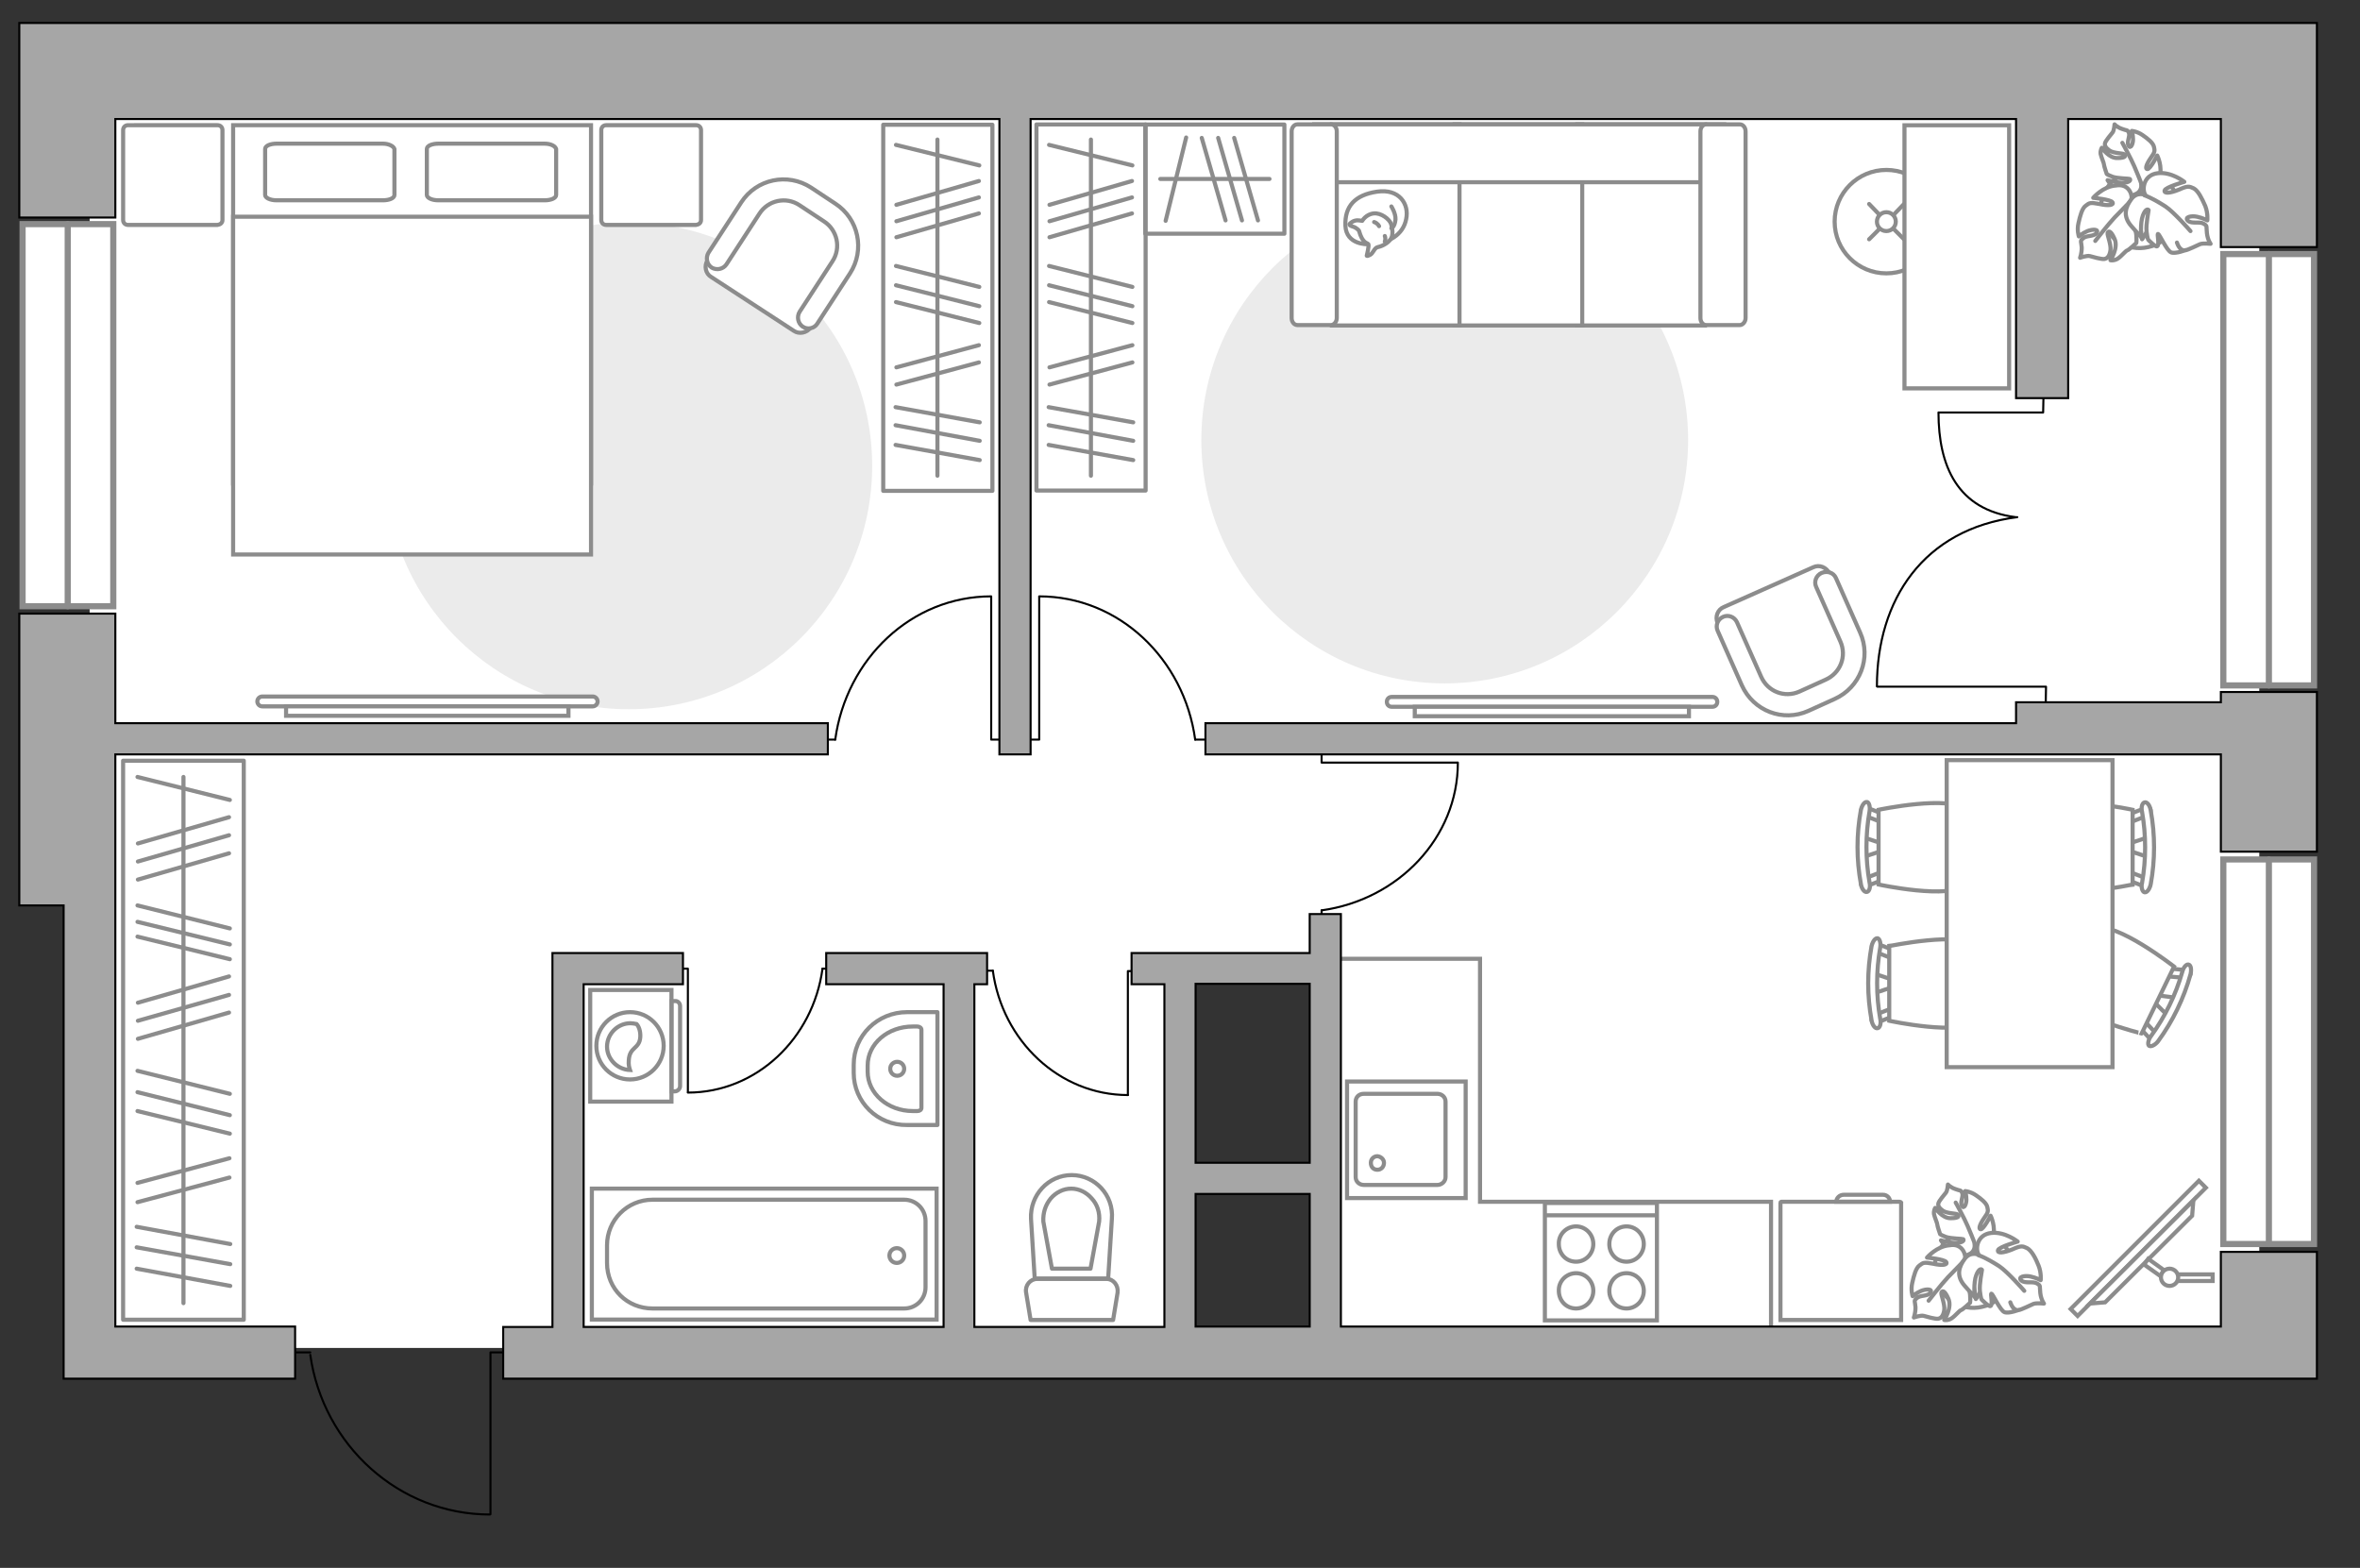 <?xml version="1.0" encoding="utf-8"?>
<!-- Generator: Adobe Illustrator 24.1.2, SVG Export Plug-In . SVG Version: 6.00 Build 0)  -->
<svg version="1.1" xmlns="http://www.w3.org/2000/svg" xmlns:xlink="http://www.w3.org/1999/xlink" x="0px" y="0px"
	 viewBox="0 0 575 382" style="enable-background:new 0 0 575 382;" xml:space="preserve">
<rect x="0" y="0" width="575" height="382" fill="#333333" stroke="none"/>
<style type="text/css">
	.st0{fill:#FFFFFF;}
	.st1{fill:#EBEBEB;}
	.st2{fill:none;stroke:#8C8C8C;stroke-miterlimit:10;}
	.st3{fill:#FFFFFF;stroke:#8C8C8C;stroke-linecap:round;stroke-miterlimit:10;}
	.st4{fill:none;stroke:#000000;stroke-width:0.5;stroke-linecap:round;stroke-linejoin:round;stroke-miterlimit:10;}
	.st5{fill:#FFFFFF;stroke:#8C8C8C;stroke-miterlimit:10;}
	.st6{fill-rule:evenodd;clip-rule:evenodd;fill:#FFFFFF;fill-opacity:0.1;stroke:#8C8C8C;stroke-miterlimit:10;}
	.st7{fill:none;stroke:#8C8C8C;stroke-linecap:round;stroke-linejoin:round;stroke-miterlimit:10;}
	.st8{fill:#FFFFFF;stroke:#8C8C8C;stroke-linecap:round;stroke-linejoin:round;stroke-miterlimit:10;}
	.st9{fill:#FFFFFF;stroke:#8C8C8C;stroke-width:1.5;stroke-linecap:round;stroke-miterlimit:10;}
	.st10{fill:#A6A6A6;stroke:#000000;stroke-width:0.5;stroke-miterlimit:10;}
</style>
<g id="bg_1_">
	
		<rect x="280.9" y="60.6" transform="matrix(-1.836970e-16 1 -1 -1.836970e-16 611.058 -261.419)" class="st0" width="310.6" height="228.4"/>
	
		<rect x="-3" y="35.9" transform="matrix(-1.836970e-16 1 -1 -1.836970e-16 325.539 14.114)" class="st0" width="317.3" height="267.8"/>
	
		<rect x="198.4" y="39.9" transform="matrix(-1.836970e-16 1 -1 -1.836970e-16 434.358 -181.109)" class="st0" width="218.7" height="173.5"/>
</g>
<g id="furniture_1_">
	<path id="Vector_5_" class="st1" d="M153.2,172.8c-32.8,0-59.3-26.6-59.3-59.3c0-32.8,26.6-59.3,59.3-59.3
		c32.8,0,59.3,26.6,59.3,59.3C212.5,146.2,186,172.8,153.2,172.8z"/>
	<g>
		<path id="Vector_8_1_" class="st2" d="M462.9,292.8H434c-0.1,0-0.2,0.1-0.2,0.2v28.6h29.4V293C463.1,292.9,463,292.8,462.9,292.8z
			"/>
		<path id="Vector_9_1_" class="st2" d="M447.4,292.8h13.1c0-1-0.8-1.7-1.7-1.7h-9.6C448.2,291.1,447.4,291.9,447.4,292.8z"/>
	</g>
	<g>
		<circle class="st3" cx="459.6" cy="54" r="12.6"/>
		<line class="st3" x1="455.4" y1="58.3" x2="457.9" y2="55.8"/>
		<circle class="st3" cx="459.6" cy="54" r="2.3"/>
		<line class="st3" x1="461.4" y1="52.3" x2="463.9" y2="49.7"/>
		<line class="st3" x1="463.9" y1="58.3" x2="461.4" y2="55.8"/>
		<line class="st3" x1="457.9" y1="52.3" x2="455.4" y2="49.7"/>
	</g>
	<g id="Group_31_2_">
		<path id="Vector_149_2_" class="st4" d="M253.2,145.4l0,34.8h-3.5"/>
		<path id="Vector_150_2_" class="st4" d="M294.8,180.2h-3.6"/>
		<path id="Vector_151_2_" class="st4" d="M291.2,180.2c-2.7-19.7-18.6-34.9-38-34.9"/>
	</g>
	<g id="Group_31_8_">
		<path id="Vector_149_8_" class="st4" d="M355.1,185.8l-33.1,0v-3.3"/>
		<path id="Vector_150_8_" class="st4" d="M322,225.2v-3.4"/>
		<path id="Vector_151_8_" class="st4" d="M322,221.8c18.7-2.6,33.2-17.7,33.2-36"/>
	</g>
	<g id="Group_31_5_">
		<path id="Vector_149_5_" class="st4" d="M241.5,145.4l0,34.8h3.5"/>
		<path id="Vector_150_5_" class="st4" d="M199.9,180.2h3.6"/>
		<path id="Vector_151_5_" class="st4" d="M203.5,180.2c2.7-19.7,18.6-34.9,38-34.9"/>
	</g>
	<g id="Group_31_7_">
		<path id="Vector_149_7_" class="st4" d="M274.8,266.8l0-30.2h3"/>
		<path id="Vector_150_7_" class="st4" d="M238.8,236.5h3.1"/>
		<path id="Vector_151_7_" class="st4" d="M241.9,236.5c2.3,17.1,16.2,30.3,32.9,30.3"/>
	</g>
	<g id="Group_31_6_">
		<path id="Vector_149_6_" class="st4" d="M167.6,266.1l0-30.1h-3"/>
		<path id="Vector_150_6_" class="st4" d="M203.5,236h-3.1"/>
		<path id="Vector_151_6_" class="st4" d="M200.4,236c-2.3,17-16.1,30.2-32.8,30.2"/>
	</g>
	<g>
		<g>
			<path class="st5" d="M163.6,241.2v27.2h-19.8v-27.2H163.6z"/>
			<path class="st6" d="M165.7,245.1v19.5c0,0.7-0.6,1.3-1.3,1.3h-0.8v-22h0.8C165.1,243.8,165.7,244.4,165.7,245.1z"/>
		</g>
		<g>
			<circle class="st5" cx="153.5" cy="254.8" r="8.2"/>
			<path class="st5" d="M156,252.7c-0.2,2.9-2.6,2.3-2.8,5.6c-0.1,1.1,0.1,1.8,0.3,2.4c-3.1-0.1-5.6-2.7-5.6-5.7
				c0-3.1,2.6-5.7,5.7-5.7c0.5,0,1,0.1,1.5,0.2C155.6,250,156.1,251.2,156,252.7z"/>
		</g>
	</g>
	<g>
		
			<rect x="221.2" y="61.7" transform="matrix(6.123234e-17 -1 1 6.123234e-17 190.823 340.718)" class="st7" width="89.2" height="26.6"/>
		<line class="st7" x1="276.1" y1="112.1" x2="255.5" y2="108.4"/>
		<line class="st7" x1="276.1" y1="107.4" x2="255.5" y2="103.6"/>
		<line class="st7" x1="275.8" y1="52" x2="255.7" y2="57.8"/>
		<line class="st7" x1="275.8" y1="48.1" x2="255.7" y2="53.9"/>
		<line class="st7" x1="275.8" y1="44.1" x2="255.7" y2="49.9"/>
		<line class="st7" x1="276.1" y1="102.9" x2="255.5" y2="99.2"/>
		<line class="st7" x1="275.9" y1="88.3" x2="255.7" y2="93.7"/>
		<line class="st7" x1="275.9" y1="84.1" x2="255.7" y2="89.5"/>
		<line class="st7" x1="275.9" y1="78.7" x2="255.6" y2="73.6"/>
		<line class="st7" x1="275.9" y1="69.9" x2="255.6" y2="64.8"/>
		<line class="st7" x1="275.9" y1="40.3" x2="255.6" y2="35.3"/>
		<line class="st7" x1="275.9" y1="74.6" x2="255.6" y2="69.5"/>
		<line class="st7" x1="265.8" y1="115.9" x2="265.8" y2="34"/>
	</g>
	<g>
		
			<rect x="-23.4" y="238.7" transform="matrix(6.123234e-17 -1 1 6.123234e-17 -208.707 298.141)" class="st7" width="136.2" height="29.4"/>
		<line class="st7" x1="56.1" y1="313.3" x2="33.3" y2="309.1"/>
		<line class="st7" x1="56.1" y1="308" x2="33.3" y2="303.9"/>
		<line class="st7" x1="55.8" y1="246.7" x2="33.6" y2="253.1"/>
		<line class="st7" x1="55.8" y1="242.4" x2="33.6" y2="248.7"/>
		<line class="st7" x1="55.8" y1="237.9" x2="33.6" y2="244.3"/>
		<line class="st7" x1="56.1" y1="303.1" x2="33.3" y2="298.9"/>
		<line class="st7" x1="55.9" y1="286.9" x2="33.5" y2="292.9"/>
		<line class="st7" x1="55.9" y1="282.2" x2="33.5" y2="288.2"/>
		<line class="st7" x1="56" y1="276.2" x2="33.5" y2="270.7"/>
		<line class="st7" x1="56" y1="266.5" x2="33.5" y2="260.9"/>
		<line class="st7" x1="56" y1="233.7" x2="33.5" y2="228.2"/>
		<line class="st7" x1="55.8" y1="207.9" x2="33.6" y2="214.3"/>
		<line class="st7" x1="55.8" y1="203.5" x2="33.6" y2="209.9"/>
		<line class="st7" x1="55.8" y1="199.1" x2="33.6" y2="205.5"/>
		<line class="st7" x1="56" y1="194.9" x2="33.5" y2="189.3"/>
		<line class="st7" x1="56" y1="230.1" x2="33.5" y2="224.6"/>
		<line class="st7" x1="56" y1="226.2" x2="33.5" y2="220.6"/>
		<line class="st7" x1="56" y1="271.7" x2="33.5" y2="266.1"/>
		<line class="st7" x1="44.7" y1="317.5" x2="44.7" y2="189.3"/>
	</g>
	<g>
		
			<rect x="183.8" y="61.7" transform="matrix(6.123234e-17 -1 1 6.123234e-17 153.494 303.389)" class="st7" width="89.2" height="26.6"/>
		<line class="st7" x1="238.7" y1="112.1" x2="218.2" y2="108.4"/>
		<line class="st7" x1="238.7" y1="107.4" x2="218.2" y2="103.6"/>
		<line class="st7" x1="238.5" y1="52" x2="218.4" y2="57.8"/>
		<line class="st7" x1="238.5" y1="48.1" x2="218.4" y2="53.9"/>
		<line class="st7" x1="238.5" y1="44.1" x2="218.4" y2="49.9"/>
		<line class="st7" x1="238.7" y1="102.9" x2="218.2" y2="99.2"/>
		<line class="st7" x1="238.5" y1="88.3" x2="218.4" y2="93.7"/>
		<line class="st7" x1="238.5" y1="84.1" x2="218.4" y2="89.5"/>
		<line class="st7" x1="238.6" y1="78.7" x2="218.3" y2="73.6"/>
		<line class="st7" x1="238.6" y1="69.9" x2="218.3" y2="64.8"/>
		<line class="st7" x1="238.6" y1="40.3" x2="218.3" y2="35.3"/>
		<line class="st7" x1="238.6" y1="74.6" x2="218.3" y2="69.5"/>
		<line class="st7" x1="228.4" y1="115.9" x2="228.4" y2="34"/>
	</g>
	<polyline class="st2" points="324.8,233.6 360.6,233.6 360.6,292.8 431.5,292.8 431.5,326.7 	"/>
	<g id="Group_2_6_">
		<g id="Group_3_6_">
			<path id="Vector_10_6_" class="st5" d="M454,204l5.1,1.7v1.4l-5.1,1.7V204z"/>
		</g>
		<g id="Group_4_6_">
			<path id="Vector_11_6_" class="st5" d="M459,213.6c0,0.5-0.3,0.9-0.6,0.9l-4.1,1.6c-0.4,0.2-0.8-0.2-0.9-0.7
				c-0.1-0.6,0.2-1.1,0.5-1.2l4.1-1.6c0.4-0.2,0.8,0.2,0.9,0.7C459,213.4,459,213.5,459,213.6z"/>
		</g>
		<g id="Group_5_6_">
			<path id="Vector_12_6_" class="st5" d="M459,199.2c0,0.1,0,0.2,0,0.3c-0.1,0.6-0.5,0.9-0.9,0.7l-4.1-1.6
				c-0.4-0.2-0.6-0.7-0.5-1.3c0.1-0.6,0.5-0.9,0.9-0.7l4.1,1.6C458.7,198.3,459,198.7,459,199.2z"/>
		</g>
		<path id="Vector_13_6_" class="st5" d="M479,197.3c3.2,3.2,3.2,15,0,18.2c-3.8,3.8-21.3,0-21.3,0v-18.2
			C457.7,197.3,475.2,193.6,479,197.3z"/>
		<path id="Vector_14_6_" class="st5" d="M455.5,197.7c-1,5.7-1,11.6,0,17.3c0.3,1.2-0.1,2.2-0.6,2.3c-0.6,0.2-1.3-0.7-1.5-1.9
			c-1.1-6-1.1-12.1,0-18.1c0.3-1.2,0.9-2,1.5-1.9C455.4,195.5,455.7,196.6,455.5,197.7z"/>
	</g>
	<g id="Group_2_5_">
		<g id="Group_3_5_">
			<path id="Vector_10_5_" class="st5" d="M456.6,237.2l5.1,1.7v1.4l-5.1,1.7V237.2z"/>
		</g>
		<g id="Group_4_5_">
			<path id="Vector_11_5_" class="st5" d="M461.6,246.8c0,0.5-0.3,0.9-0.6,0.9l-4.1,1.6c-0.4,0.2-0.8-0.2-0.9-0.7
				c-0.1-0.6,0.2-1.1,0.5-1.2l4.1-1.6c0.4-0.2,0.8,0.2,0.9,0.7C461.6,246.7,461.6,246.7,461.6,246.8z"/>
		</g>
		<g id="Group_5_5_">
			<path id="Vector_12_5_" class="st5" d="M461.6,232.4c0,0.1,0,0.2,0,0.3c-0.1,0.6-0.5,0.9-0.9,0.7l-4.1-1.6
				c-0.4-0.2-0.6-0.7-0.5-1.3c0.1-0.6,0.5-0.9,0.9-0.7l4.1,1.6C461.3,231.5,461.6,232,461.6,232.4z"/>
		</g>
		<path id="Vector_13_5_" class="st5" d="M481.6,230.5c3.2,3.2,3.2,15,0,18.2c-3.8,3.8-21.3,0-21.3,0v-18.2
			C460.4,230.5,477.9,226.8,481.6,230.5z"/>
		<path id="Vector_14_5_" class="st5" d="M458.1,230.9c-1,5.7-1,11.6,0,17.3c0.3,1.2-0.1,2.2-0.6,2.3c-0.6,0.2-1.3-0.7-1.5-1.9
			c-1.1-6-1.1-12.1,0-18.1c0.3-1.2,0.9-2,1.5-1.9C458,228.8,458.3,229.8,458.1,230.9z"/>
	</g>
	<g id="Group_2_4_">
		<g id="Group_3_4_">
			<path id="Vector_10_4_" class="st5" d="M528.1,247.4l-3.8-3.8l0.6-1.2l5.3,0.7L528.1,247.4z"/>
		</g>
		<g id="Group_4_4_">
			<path id="Vector_11_4_" class="st5" d="M527.9,236.6c0.2-0.4,0.6-0.7,0.9-0.6l4.4,0.4c0.4,0,0.6,0.5,0.5,1
				c-0.2,0.5-0.6,0.9-0.9,0.9l-4.4-0.4c-0.4,0-0.6-0.5-0.5-1C527.8,236.8,527.8,236.7,527.9,236.6z"/>
		</g>
		<g id="Group_5_4_">
			<path id="Vector_12_4_" class="st5" d="M521.6,249.6c0-0.1,0.1-0.1,0.1-0.2c0.3-0.5,0.8-0.6,1.1-0.3l3,3.2
				c0.3,0.3,0.2,0.9-0.1,1.3c-0.3,0.5-0.8,0.6-1.1,0.3l-3-3.2C521.4,250.5,521.4,250,521.6,249.6z"/>
		</g>
		<path id="Vector_13_4_" class="st5" d="M502.7,242.5c-1.5-4.3,3.6-14.9,7.9-16.3c5-1.7,19.1,9.3,19.1,9.3l-7.9,16.3
			C521.9,251.8,504.5,247.6,502.7,242.5z"/>
		<path id="Vector_14_4_" class="st5" d="M524.1,252.4c3.4-4.7,6-10,7.6-15.6c0.3-1.2,1-1.9,1.5-1.8c0.6,0.1,0.8,1.2,0.5,2.4
			c-1.6,5.8-4.3,11.4-7.9,16.3c-0.7,0.9-1.7,1.4-2.2,1.1C523.2,254.5,523.4,253.3,524.1,252.4z"/>
	</g>
	<g id="Group_2_2_">
		<g id="Group_3_2_">
			<path id="Vector_10_2_" class="st5" d="M523.3,208.8l-5.1-1.7v-1.4l5.1-1.7V208.8z"/>
		</g>
		<g id="Group_4_2_">
			<path id="Vector_11_2_" class="st5" d="M518.4,199.2c0-0.5,0.3-0.9,0.6-0.9l4.1-1.6c0.4-0.2,0.8,0.2,0.9,0.7
				c0.1,0.6-0.2,1.1-0.5,1.2l-4.1,1.6c-0.4,0.2-0.8-0.2-0.9-0.7C518.4,199.4,518.4,199.3,518.4,199.2z"/>
		</g>
		<g id="Group_5_2_">
			<path id="Vector_12_2_" class="st5" d="M518.4,213.6c0-0.1,0-0.2,0-0.3c0.1-0.6,0.5-0.9,0.9-0.7l4.1,1.6c0.4,0.2,0.6,0.7,0.5,1.3
				c-0.1,0.6-0.5,0.9-0.9,0.7l-4.1-1.6C518.6,214.5,518.4,214.1,518.4,213.6z"/>
		</g>
		<path id="Vector_13_2_" class="st5" d="M498.3,215.5c-3.2-3.2-3.2-15,0-18.2c3.8-3.8,21.3,0,21.3,0v18.2
			C519.6,215.5,502.1,219.3,498.3,215.5z"/>
		<path id="Vector_14_2_" class="st5" d="M521.9,215.1c1-5.7,1-11.6,0-17.3c-0.3-1.2,0.1-2.2,0.6-2.3c0.6-0.2,1.3,0.7,1.5,1.9
			c1.1,6,1.1,12.1,0,18.1c-0.3,1.2-0.9,2-1.5,1.9C522,217.3,521.6,216.2,521.9,215.1z"/>
	</g>
	<path id="Vector_35_1_" class="st5" d="M474.3,260v-74.8h40.4v60.5V260H474.3z"/>
	<g>
		<g>
			<polyline class="st4" points="472.4,100.5 497.8,100.5 497.9,95.6 			"/>
			<path class="st4" d="M491.1,126c-14.2-1.8-18.8-12.5-18.8-25.5"/>
		</g>
		<g>
			<polyline class="st4" points="457.4,167.3 498.5,167.3 498.4,173.1 			"/>
			<path class="st4" d="M491.5,126c-22.9,2.9-34.2,20.2-34.2,41.2"/>
		</g>
	</g>
	<g>
		<path id="Vector_37_9_" class="st5" d="M193.4,80.6l-20.1-13.1c-1.4-0.8-1.8-2.7-0.9-4.1l9-13.9c3.3-5.1,10.1-6.5,15.2-3.2
			l6.7,4.4c5.1,3.3,6.5,10.1,3.2,15.2l-9,13.9C196.6,81.1,194.7,81.5,193.4,80.6z"/>
		<path id="Vector_38_9_" class="st5" d="M195.6,79.6c-1.2-0.8-1.5-2.4-0.8-3.6l8-12.3c2.2-3.3,1.2-7.7-2.1-9.8l-5.9-3.9
			c-3.3-2.2-7.7-1.2-9.8,2.1l-8,12.3c-0.8,1.2-2.4,1.5-3.6,0.8c-1.2-0.8-1.5-2.4-0.8-3.6l8-12.3c3.7-5.7,11.3-7.3,17-3.6l5.9,3.9
			c5.7,3.7,7.3,11.3,3.6,17l-8,12.3C198.4,80,196.8,80.4,195.6,79.6z"/>
	</g>
	<path id="Vector_4_" class="st1" d="M352,166.5c-32.8,0-59.3-26.6-59.3-59.3c0-32.8,26.6-59.3,59.3-59.3
		c32.8,0,59.3,26.6,59.3,59.3C411.3,139.9,384.7,166.5,352,166.5z"/>
	<g>
		<path id="Vector_54_2_" class="st5" d="M415.4,30.3h-31.1v49h31.1V30.3z"/>
		<path id="Vector_55_2_" class="st5" d="M385.5,30.3h-31.1v49h31.1V30.3z"/>
		<path id="Vector_56_2_" class="st5" d="M355.6,30.3h-31.1v49h31.1V30.3z"/>
		<path id="Vector_57_2_" class="st5" d="M417.1,44.4l2.9-14.1h-99.8v14.1H417.1z"/>
		<path id="Vector_58_2_" class="st5" d="M414.3,32v45.5c0,0.9,0.6,1.7,1.4,1.7h8.2c0.7,0,1.4-0.8,1.4-1.7V32c0-0.9-0.6-1.7-1.4-1.7
			h-8.2C414.9,30.3,414.3,31.1,414.3,32z"/>
		<path id="Vector_59_2_" class="st5" d="M314.7,32v45.5c0,0.9,0.6,1.7,1.4,1.7h8.2c0.7,0,1.4-0.8,1.4-1.7V32c0-0.9-0.6-1.7-1.4-1.7
			h-8.2C315.3,30.3,314.7,31.1,314.7,32z"/>
		<g>
			<path class="st8" d="M333.2,59.5c0,0-5.2,0.2-5.4-4.5c-0.2-4.7,2.3-7.5,7.7-8.3c5.4-0.8,7.9,3,7.1,6.7
				C341.9,57.1,338.4,59.5,333.2,59.5z"/>
			<path class="st8" d="M331.1,56.2c0,0-0.5-0.7-1.5-1c-1-0.3-0.8-0.6-0.8-0.6s0.9-1.1,2.3-0.9c0.8,0.1,0.8,0.1,0.8,0.1
				s0.9-1.6,2.8-1.8c1.8-0.2,3.8,1.4,4.2,2.5c0.4,1.2,0.6,2.9-0.1,3.8c-0.7,1-2.1,1.7-3.1,1.9c-0.9,0.2-1.1,1.5-1.9,1.9
				c-0.8,0.4-0.8,0.2-0.8,0.2s0.6-2.4,0.4-2.8C333.1,59.1,332,59.4,331.1,56.2z"/>
			<path class="st8" d="M336,55.1c0,0-0.3-0.7-1.2-1"/>
			<path class="st8" d="M337.4,57.5c0,0,0.3,0.7,0,1.3"/>
			<path class="st7" d="M339,55.6c0,0,0.8-0.2,1-2.1c0.1-1.5-1-3.2-1-3.2"/>
		</g>
	</g>
	<g>
		<path id="Vector_37_3_" class="st5" d="M441.8,138.2l-21.8,9.7c-1.5,0.6-2.2,2.4-1.5,3.9l6.7,15.1c2.4,5.5,8.9,8,14.4,5.6l7.3-3.2
			c5.5-2.4,8-8.9,5.6-14.4l-6.7-15.1C445,138.2,443.3,137.5,441.8,138.2z"/>
		<path id="Vector_38_4_" class="st5" d="M443.8,139.6c-1.3,0.6-1.9,2.1-1.3,3.4l5.9,13.3c1.6,3.6,0,7.7-3.6,9.3l-6.4,2.9
			c-3.6,1.6-7.7,0-9.3-3.6l-5.9-13.3c-0.6-1.3-2.1-1.9-3.4-1.3c-1.3,0.6-1.9,2.1-1.3,3.4l5.9,13.3c2.8,6.2,10,9,16.2,6.2l6.4-2.9
			c6.2-2.8,9-10,6.2-16.2l-5.9-13.3C446.7,139.5,445.2,139,443.8,139.6z"/>
	</g>
	<g>
		<path class="st5" d="M339.1,172.2c-0.7,0-1.2-0.5-1.2-1.2c0-0.7,0.5-1.2,1.2-1.2h78.1c0.7,0,1.2,0.5,1.2,1.2
			c0,0.7-0.5,1.2-1.2,1.2L339.1,172.2z"/>
		<rect x="344.7" y="172.2" class="st5" width="66.8" height="2.3"/>
	</g>
	<g>
		<path id="Vector_98_2_" class="st5" d="M56.8,117.8H144V30.5H56.8V117.8z"/>
		<path id="Vector_99_2_" class="st5" d="M144,135.1H56.8V52.8h76.9H144V64V135.1z"/>
		<path id="Vector_100_2_" class="st7" d="M93.3,35H67.4c-1.5,0-2.8,0.5-2.8,1.3v11.2c0,0.7,1.2,1.3,2.8,1.3h25.9
			c1.5,0,2.8-0.5,2.8-1.3V36.3C95.9,35.6,94.7,35,93.3,35z"/>
		<path id="Vector_101_2_" class="st7" d="M132.7,35h-25.9c-1.5,0-2.8,0.5-2.8,1.3v11.2c0,0.7,1.2,1.3,2.8,1.3h25.9
			c1.5,0,2.8-0.5,2.8-1.3V36.3C135.3,35.6,134.2,35,132.7,35z"/>
	</g>
	<path id="Vector_5_3_" class="st8" d="M170.8,53.6V31.7c0-0.7-0.5-1.2-1.2-1.2h-21.9c-0.7,0-1.2,0.5-1.2,1.2v21.9
		c0,0.7,0.5,1.2,1.2,1.2h21.9C170.3,54.7,170.8,54.3,170.8,53.6z"/>
	<path id="Vector_5_2_" class="st8" d="M54.2,53.6V31.7c0-0.7-0.5-1.2-1.2-1.2H31.2c-0.7,0-1.2,0.5-1.2,1.2v21.9
		c0,0.7,0.5,1.2,1.2,1.2H53C53.7,54.7,54.2,54.3,54.2,53.6z"/>
	<g>
		<path class="st5" d="M63.9,172.1c-0.7,0-1.2-0.6-1.2-1.2c0-0.7,0.6-1.2,1.2-1.2h80.5c0.7,0,1.2,0.6,1.2,1.2c0,0.7-0.6,1.2-1.2,1.2
			L63.9,172.1z"/>
		<rect x="69.7" y="172.1" class="st5" width="68.8" height="2.3"/>
	</g>
	
		<rect x="444.7" y="49.9" transform="matrix(-1.836970e-16 1 -1 -1.836970e-16 539.413 -414.178)" class="st5" width="64.1" height="25.5"/>
	<g>
		
			<rect x="498.9" y="303" transform="matrix(-0.707 0.707 -0.707 -0.707 1104.391 150.876)" class="st5" width="44.2" height="2.4"/>
		<polygon class="st5" points="512.9,317.3 534.1,296.2 534.4,292.5 509.2,317.6 		"/>
		<g>
			<path class="st5" d="M530.6,311.2c0,0.3-0.1,0.6-0.2,0.9h8.7v-1.6h-8.6C530.6,310.7,530.6,310.9,530.6,311.2z"/>
			<path class="st5" d="M526.5,311c0.1-0.6,0.4-1.1,0.8-1.5l-3.9-2.8l-1,1.4L526.5,311z"/>
		</g>
		<circle class="st5" cx="528.6" cy="311.2" r="2.1"/>
	</g>
	<g>
		<path id="Vector_60_6_" class="st5" d="M478.8,299.9c-5.1,1.1-8.4,6.2-7.2,11.3c1.1,5.1,6.2,8.4,11.3,7.2
			c5.1-1.1,8.4-6.2,7.2-11.3C488.9,302,483.9,298.8,478.8,299.9z"/>
		<path class="st8" d="M481.1,303.2c0,0,0.3,1.7-1.4,2.4c-1.7,0.8-3.5,1-5.1-1.1c-1.6-2.1-1.7-2.3-1.7-2.3s2.7,0.8,4.2,0.6
			c1.5-0.2,1.4-0.8,1.2-0.9s-2.8-0.1-4.1-0.5c-1.3-0.5-1.5-0.7-1.5-0.7s-0.7-2-0.7-2.4c0-0.3-0.6-1.6-0.8-2.5
			c-0.1-0.9,0.3-1.5,0.3-1.5s1.7,2.6,3.8,2.5c2.2,0,2-0.6,1.7-0.9c-0.4-0.3-2.5-0.2-3.6-0.9c-1-0.7-1.3-1.3-1.1-1.9
			c0.2-0.6,1.4-2,1.8-2.5c0.4-0.5,0.5-2,0.5-2s0.6,0.7,1.8,1.1c1.2,0.5,1.3,0.1,1.7,1c0.3,0.9-0.6,2.2-0.1,3.1
			c0.5,0.9,1.1-0.4,1.1-1.5c0-1.2-0.3-2.1-0.3-2.1s1.3,0.1,2.6,1c1.3,0.9,2.6,1.9,2.8,2.9c0.2,0.9,0.3,1.2-0.8,2.7
			c-1.1,1.6-1.4,2.7-0.8,2.7c0.7,0,2.4-3.3,2.4-3.3s1.4,2.8,0.5,5.4C484.8,304.3,482.1,304.1,481.1,303.2z"/>
		<path class="st7" d="M476.5,293c0,0,2.1,3.8,2.9,5.7c0.5,1.2,1.5,3.5,1.8,4.5c0.6,1.4,0.7,2.9,0.5,4.4"/>
		<path class="st8" d="M478.7,307.3c0,0,1.6-1.1,3.2,0.4c1.6,1.5,2.7,3.3,1.2,6c-1.5,2.7-1.7,2.8-1.7,2.8s-0.3-3.3-1.2-4.7
			c-0.9-1.5-1.5-1.1-1.5-0.9c0,0.2,1.2,3,1.3,4.6c0.1,1.6,0,1.9,0,1.9s-1.8,1.7-2.2,1.8c-0.4,0.1-1.4,1.4-2.3,2
			c-0.9,0.6-1.8,0.4-1.8,0.4s2-3,1-5.2c-1-2.3-1.6-1.9-1.7-1.4c-0.1,0.5,0.9,2.8,0.7,4.2c-0.2,1.4-0.8,2-1.5,2.1
			c-0.7,0.1-2.8-0.5-3.5-0.7s-2.4,0.4-2.4,0.4s0.4-1,0.4-2.5c-0.1-1.5-0.5-1.5,0.3-2.2c0.8-0.8,2.6-0.4,3.3-1.3c0.7-1-0.9-1-2.2-0.5
			c-1.2,0.5-2.1,1.3-2.1,1.3s-0.5-1.5-0.1-3.2c0.4-1.8,0.9-3.7,1.8-4.3c0.9-0.7,1.1-0.8,3.3-0.4c2.2,0.5,3.6,0.3,3.2-0.4
			c-0.4-0.7-4.7-1.1-4.7-1.1s2.4-2.8,5.5-3C478.2,302.8,479.2,305.9,478.7,307.3z"/>
		<path class="st7" d="M469.9,316.9c0,0,3.1-4,4.7-5.7c1.1-1.1,3.1-3.2,3.9-4c1.2-1.2,2.8-2.1,4.4-2.5"/>
		<g>
			<path class="st8" d="M489.8,317.3c0.5,1.5,1.3,2,2,1.9c0.7-0.1,2.9-1.2,3.6-1.5c0.7-0.3,2.6-0.1,2.6-0.1s-0.7-0.9-0.9-2.6
				c-0.2-1.7,0.2-1.7-0.8-2.3c-1-0.6-2.9,0.1-3.8-0.7c-1-0.9,0.8-1.3,2.2-1c1.4,0.3,2.5,0.9,2.5,0.9s0.2-1.7-0.5-3.5
				s-1.7-3.7-2.8-4.3c-1.1-0.5-1.4-0.7-3.6,0.3c-2.2,0.9-3.7,1-3.5,0.2c0.2-0.8,4.8-2.1,4.8-2.1s-3.1-2.5-6.5-2.1
				c-3.4,0.4-3.9,3.9-3,5.3c0,0-2-0.9-3.4,1c-1.4,1.9-2.2,4.1,0,6.6s2.4,2.7,2.4,2.7s-0.3-3.5,0.4-5.3c0.7-1.8,1.3-1.5,1.4-1.3
				c0,0.2-0.7,3.5-0.5,5.2c0.2,1.7,0.4,2,0.4,2s1.8,1.9,2.2,1.6c0.6-0.4-0.1-3.1,0.2-3c0.4,0.1,2.1,4.1,3.2,4.5s3.6-0.6,3.6-0.6"/>
			<path class="st7" d="M493.2,314.5c0,0-4-4.6-6.1-6c-1.4-0.9-3.4-2.1-5.1-2.7"/>
		</g>
	</g>
	<g>
		<path id="Vector_60_5_" class="st5" d="M519.3,41.7c-5.1,1.1-8.4,6.2-7.2,11.3c1.1,5.1,6.2,8.4,11.3,7.2c5.1-1.1,8.4-6.2,7.2-11.3
			C529.5,43.8,524.4,40.5,519.3,41.7z"/>
		<path class="st8" d="M521.7,44.9c0,0,0.3,1.7-1.4,2.4c-1.7,0.8-3.5,1-5.1-1.1c-1.6-2.1-1.7-2.3-1.7-2.3s2.7,0.8,4.2,0.6
			c1.5-0.2,1.4-0.8,1.2-0.9c-0.1-0.1-2.8-0.1-4.1-0.5c-1.3-0.5-1.5-0.7-1.5-0.7s-0.7-2-0.7-2.4c0-0.3-0.6-1.6-0.8-2.5
			c-0.1-0.9,0.3-1.5,0.3-1.5s1.7,2.6,3.8,2.5c2.2,0,2-0.6,1.7-0.9c-0.4-0.3-2.5-0.2-3.6-0.9c-1-0.7-1.3-1.3-1.1-1.9
			c0.2-0.6,1.4-2,1.8-2.5c0.4-0.5,0.5-2,0.5-2s0.6,0.7,1.8,1.1c1.2,0.5,1.3,0.1,1.7,1c0.3,0.9-0.6,2.2-0.1,3.1
			c0.5,0.9,1.1-0.4,1.1-1.5c0-1.2-0.3-2.1-0.3-2.1s1.3,0.1,2.6,1c1.3,0.9,2.6,1.9,2.8,2.9c0.2,0.9,0.3,1.2-0.8,2.7
			c-1.1,1.6-1.4,2.7-0.8,2.7c0.7,0,2.4-3.3,2.4-3.3s1.4,2.8,0.5,5.4C525.4,46,522.7,45.8,521.7,44.9z"/>
		<path class="st7" d="M517.1,34.8c0,0,2.1,3.8,2.9,5.7c0.5,1.2,1.5,3.5,1.8,4.5c0.6,1.4,0.7,2.9,0.5,4.4"/>
		<path class="st8" d="M519.2,49.1c0,0,1.6-1.1,3.2,0.4c1.6,1.5,2.7,3.3,1.2,6c-1.5,2.7-1.7,2.8-1.7,2.8s-0.3-3.3-1.2-4.7
			c-0.9-1.5-1.5-1.1-1.5-0.9c0,0.2,1.2,3,1.3,4.6c0.1,1.6,0,1.9,0,1.9s-1.8,1.7-2.2,1.8c-0.4,0.1-1.4,1.4-2.3,2
			c-0.9,0.6-1.8,0.4-1.8,0.4s2-3,1-5.2c-1-2.3-1.6-1.9-1.7-1.4c-0.1,0.5,0.9,2.8,0.7,4.2c-0.2,1.4-0.8,2-1.5,2.1
			c-0.7,0.1-2.8-0.5-3.5-0.7s-2.4,0.4-2.4,0.4s0.4-1,0.4-2.5c-0.1-1.5-0.5-1.5,0.3-2.2c0.8-0.8,2.6-0.4,3.3-1.3c0.7-1-0.9-1-2.2-0.5
			c-1.2,0.5-2.1,1.3-2.1,1.3s-0.5-1.5-0.1-3.2c0.4-1.8,0.9-3.7,1.8-4.3c0.9-0.7,1.1-0.8,3.3-0.4c2.2,0.5,3.6,0.3,3.2-0.4
			c-0.4-0.7-4.7-1.1-4.7-1.1s2.4-2.8,5.5-3C518.7,44.6,519.8,47.6,519.2,49.1z"/>
		<path class="st7" d="M510.5,58.7c0,0,3.1-4,4.7-5.7c1.1-1.1,3.1-3.2,3.9-4c1.2-1.2,2.8-2.1,4.5-2.5"/>
		<g>
			<path class="st8" d="M530.4,59.1c0.5,1.5,1.3,2,2,1.9c0.7-0.1,2.9-1.2,3.6-1.5c0.7-0.3,2.6-0.1,2.6-0.1s-0.7-0.9-0.9-2.6
				c-0.2-1.7,0.2-1.7-0.8-2.3c-1-0.6-2.9,0.1-3.8-0.7c-1-0.9,0.8-1.3,2.2-1c1.4,0.3,2.5,0.9,2.5,0.9s0.2-1.7-0.5-3.5
				c-0.8-1.8-1.7-3.7-2.8-4.3c-1.1-0.5-1.4-0.7-3.6,0.3c-2.2,0.9-3.7,1-3.5,0.2c0.2-0.8,4.8-2.1,4.8-2.1s-3.1-2.5-6.5-2.1
				c-3.4,0.4-3.9,3.9-3,5.3c0,0-2-0.9-3.4,1c-1.4,1.9-2.2,4.1,0,6.6c2.2,2.5,2.4,2.7,2.4,2.7s-0.3-3.5,0.4-5.3
				c0.7-1.8,1.3-1.5,1.4-1.3c0,0.2-0.7,3.5-0.5,5.2c0.2,1.7,0.4,2,0.4,2s1.8,1.9,2.2,1.6c0.6-0.4-0.1-3.1,0.2-3
				c0.4,0.1,2.1,4.1,3.2,4.5c1.1,0.4,3.6-0.6,3.6-0.6"/>
			<path class="st7" d="M533.7,56.3c0,0-4-4.6-6.1-6c-1.4-0.9-3.4-2.1-5.1-2.7"/>
		</g>
	</g>
	<g>
		
			<rect x="279.1" y="30.3" transform="matrix(-1 -1.224647e-16 1.224647e-16 -1 592.032 87.246)" class="st7" width="33.9" height="26.6"/>
		<line class="st7" x1="300.7" y1="33.6" x2="306.5" y2="53.7"/>
		<line class="st7" x1="296.8" y1="33.6" x2="302.6" y2="53.7"/>
		<line class="st7" x1="292.8" y1="33.6" x2="298.6" y2="53.7"/>
		<line class="st7" x1="289" y1="33.5" x2="284" y2="53.8"/>
		<line class="st7" x1="309.3" y1="43.6" x2="282.7" y2="43.6"/>
	</g>
</g>
<g id="windows_1_">
	<g>
		<rect x="5.5" y="54.6" class="st9" width="22.1" height="93.1"/>
		<line class="st9" x1="16.5" y1="54.6" x2="16.5" y2="147.7"/>
	</g>
	<g>
		<rect x="541.7" y="209.4" class="st9" width="22.1" height="93.7"/>
		<line class="st9" x1="552.8" y1="209.4" x2="552.8" y2="303.1"/>
	</g>
	<g>
		<rect x="541.7" y="61.9" class="st9" width="22.1" height="105.1"/>
		<line class="st9" x1="552.8" y1="61.9" x2="552.8" y2="167"/>
	</g>
</g>
<g id="plan">
	<g id="Group_26_1_">
		<path id="Vector_130_1_" class="st7" d="M269.6,311.6h-16.9c-1.7,0-3,1.6-2.7,3.3l1.1,6.7h20.1l1.1-6.7
			C272.5,313.2,271.3,311.6,269.6,311.6z"/>
		<path id="Vector_131_1_" class="st7" d="M261.1,286.3c-5.7,0-10.2,4.9-9.9,10.7l0.9,14.5H270l0.9-14.5
			C271.4,291.2,266.8,286.3,261.1,286.3z"/>
		<path id="Vector_132_1_" class="st7" d="M256.3,309.1l-2.1-11.5c-0.1-2.1,0.5-4,1.8-5.6c1.3-1.5,3.1-2.4,5-2.4
			c1.9,0,3.7,0.9,5,2.4c1.4,1.5,2,3.5,1.8,5.6l-2.1,11.5H256.3z"/>
	</g>
	<g>
		<path id="Vector_133_2_" class="st7" d="M211.4,261.1v-1.5c0-5.3,4.9-9.5,11-9.5h1.1c0.5,0,1,0.3,1,0.8v19c0,0.5-0.4,0.8-1,0.8
			h-1.1C216.3,270.7,211.4,266.4,211.4,261.1z"/>
		<path id="Vector_134_2_" class="st7" d="M208,261.4v-2c0-7.1,5.8-12.8,13-12.8h7.4v27.5H221C213.8,274.2,208,268.5,208,261.4z"/>
		<path class="st7" d="M220.3,260.4c0,1-0.8,1.7-1.7,1.7c-1,0-1.7-0.8-1.7-1.7c0-1,0.8-1.7,1.7-1.7
			C219.5,258.7,220.3,259.4,220.3,260.4z"/>
	</g>
	<g>
		<g id="Group_27_2_">
			<path id="Vector_140_2_" class="st5" d="M357.1,291.9v-28.4h-28.9v28.4H357.1z"/>
		</g>
		<path id="Vector_141_2_" class="st5" d="M330.3,268.4v18.4c0,1.1,0.9,1.9,2,1.9h17.9c1.1,0,2-0.9,2-1.9l0-18.4
			c0-1.1-0.9-1.9-2-1.9h-17.9C331.1,266.5,330.3,267.3,330.3,268.4z"/>
		<path id="Vector_139_2_" class="st5" d="M337.2,283.3c0,1-0.7,1.7-1.6,1.7c-1,0-1.6-0.7-1.6-1.7c0-0.9,0.7-1.6,1.6-1.6
			C336.5,281.8,337.2,282.5,337.2,283.3z"/>
	</g>
	<g>
		<g>
			<path id="Vector_135_2_" class="st5" d="M144.2,321.5h84v-31.9h-84V321.5z"/>
			<path id="Vector_136_2_" class="st5" d="M147.9,303.4v4.3c0,6.4,5,11.1,11.1,11.1h61.3c2.9,0,5.2-2.3,5.2-5.2v-16.1
				c0-2.9-2.3-5.2-5.2-5.2h-61.3C152.8,292.3,147.9,297.3,147.9,303.4z"/>
		</g>
		<path class="st5" d="M220.3,305.9c0-1-0.8-1.8-1.8-1.8c-1,0-1.8,0.8-1.8,1.8c0,1,0.8,1.8,1.8,1.8
			C219.5,307.7,220.3,306.9,220.3,305.9z"/>
	</g>
	<g>
		<path id="Vector_142_2_" class="st5" d="M403.7,321.7h-27.3v-28.6h27.3V321.7z"/>
		<g id="Group_28_2_">
			<g id="Group_29_2_">
				<path id="Vector_143_2_" class="st5" d="M384,310.2c2.3,0,4.2,1.9,4.2,4.3c0,2.4-1.9,4.3-4.2,4.3c-2.4,0-4.2-1.9-4.2-4.3
					C379.7,312.1,381.7,310.2,384,310.2z"/>
				<path id="Vector_144_2_" class="st5" d="M384,298.8c2.3,0,4.2,1.9,4.2,4.3c0,2.4-1.9,4.3-4.2,4.3c-2.4,0-4.2-1.9-4.2-4.3
					C379.7,300.7,381.7,298.8,384,298.8z"/>
			</g>
			<g id="Group_30_2_">
				<path id="Vector_145_2_" class="st5" d="M396.3,310.2c2.3,0,4.2,1.9,4.2,4.3c0,2.4-1.9,4.3-4.2,4.3c-2.4,0-4.2-1.9-4.2-4.3
					C392.1,312.1,393.9,310.2,396.3,310.2z"/>
				<path id="Vector_146_2_" class="st5" d="M396.3,298.8c2.3,0,4.2,1.9,4.2,4.3c0,2.4-1.9,4.3-4.2,4.3c-2.4,0-4.2-1.9-4.2-4.3
					C392.1,300.7,393.9,298.8,396.3,298.8z"/>
			</g>
		</g>
		<path id="Vector_147_2_" class="st5" d="M376.5,296.1h27"/>
	</g>
	<g>
		<polyline class="st4" points="119.5,368.9 119.5,329.5 126.1,329.5 		"/>
		<line class="st4" x1="69.6" y1="329.5" x2="75.6" y2="329.5"/>
		<path class="st4" d="M75.6,330.1c3.1,22,21.6,38.9,43.8,38.9"/>
	</g>
	<g>
		<path class="st10" d="M541.1,323.2H326.7V222.7h-7.6v9.5h-43.4v7.6h8v83.5h-11.9h-17.4h-17v-83.5h3.1v-7.6h-39.2v7.6h28.6v83.5
			h-87.7v-83.5h24.2v-7.6h-31.8v3.8v3.8v83.5h-12v12.6h131.9h17.4h269.2h6.5h16.9v-30.9h-23.4V323.2z M319.1,239.7v43.6h-27.8v-43.6
			H319.1z M291.3,290.9h27.8v32.3h-27.8V290.9z"/>
		<polygon class="st10" points="541.1,171.1 491.2,171.1 491.2,176.2 293.7,176.2 293.7,183.8 491.2,183.8 531.7,183.8 541.1,183.8 
			541.1,207.5 564.5,207.5 564.5,168.6 541.1,168.6 		"/>
		<polygon class="st10" points="4.7,5.6 4.7,7.1 4.7,29 4.7,53 28.1,53 28.1,29 243.5,29 243.5,183.8 251.1,183.8 251.1,29 
			491.2,29 491.2,97 503.9,97 503.9,29 541.1,29 541.1,60.2 564.5,60.2 564.5,29 564.5,21.2 564.5,5.6 		"/>
		<polygon class="st10" points="28.1,220.6 28.1,216.2 28.1,183.8 201.7,183.8 201.7,176.2 28.1,176.2 28.1,149.5 4.7,149.5 
			4.7,220.6 15.5,220.6 15.5,335.9 23.3,335.9 28.1,335.9 71.9,335.9 71.9,323.2 28.1,323.2 		"/>
	</g>
</g>
<g id="points">
	<path id="r1" class="st7" d="M376.5,115.9"/>
	<path id="r2" class="st7" d="M161.4,117.8"/>
	<path id="k_00000147200364946741553420000003602754153467355784_" class="st7" d="M418.2,243.8"/>
	<path id="b" class="st7" d="M520.9,135.1"/>
	<path id="s1" class="st7" d="M184.9,277.7"/>
	<path id="s2" class="st7" d="M255.5,270.7"/>
	<path id="h_00000053515182544796624550000011899229686676332427_" class="st7" d="M92,266.8"/>
</g>
</svg>
